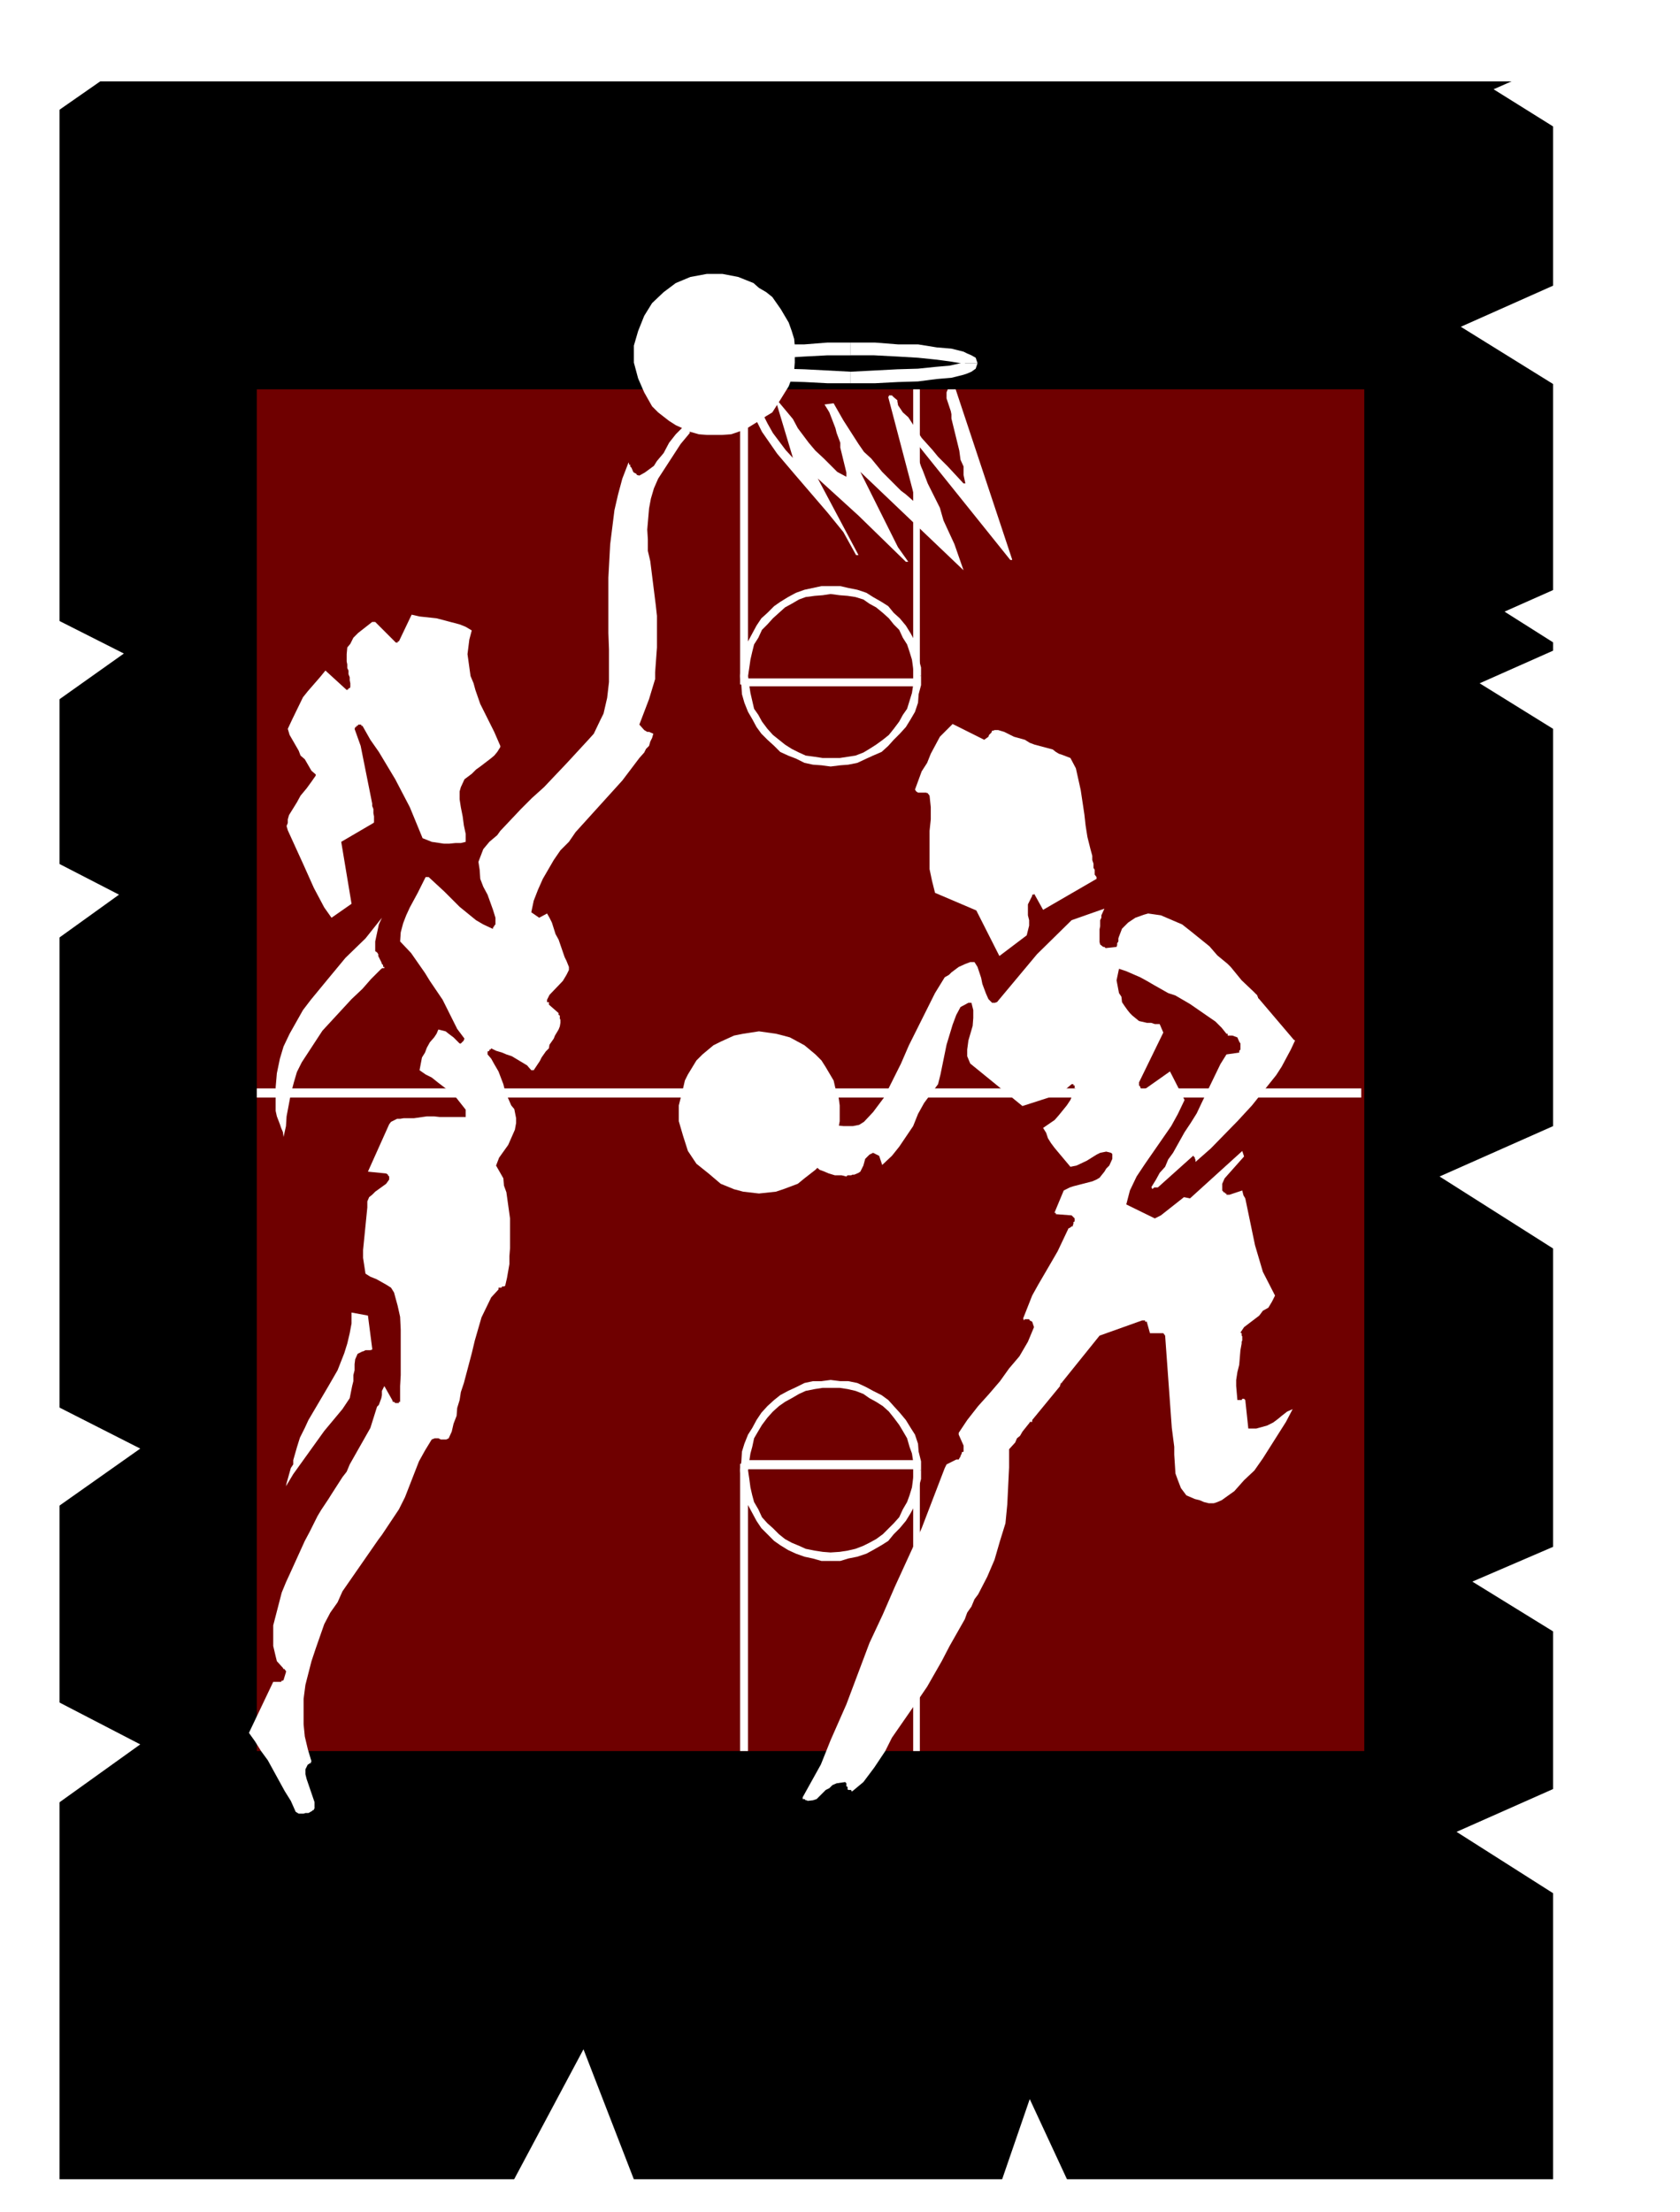 <?xml version="1.0" encoding="UTF-8" standalone="no"?>
<svg
   version="1.0"
   width="118.282mm"
   height="155.711mm"
   id="svg48"
   sodipodi:docname="Basketball - Players 5.wmf"
   xmlns:inkscape="http://www.inkscape.org/namespaces/inkscape"
   xmlns:sodipodi="http://sodipodi.sourceforge.net/DTD/sodipodi-0.dtd"
   xmlns="http://www.w3.org/2000/svg"
   xmlns:svg="http://www.w3.org/2000/svg">
  <rect width="100%" height="100%" fill="#808080" stroke="none"/>
  <sodipodi:namedview
     id="namedview48"
     pagecolor="#ffffff"
     bordercolor="#000000"
     borderopacity="0.25"
     inkscape:showpageshadow="2"
     inkscape:pageopacity="0.0"
     inkscape:pagecheckerboard="0"
     inkscape:deskcolor="#d1d1d1"
     inkscape:document-units="mm" />
  <defs
     id="defs1">
    <pattern
       id="WMFhbasepattern"
       patternUnits="userSpaceOnUse"
       width="6"
       height="6"
       x="0"
       y="0" />
  </defs>
  <path
     style="fill:#ffffff;fill-opacity:1;fill-rule:evenodd;stroke:none"
     d="M 0,588.515 H 447.05 V 0 H 0 Z"
     id="path1" />
  <path
     style="fill:#000000;fill-opacity:1;fill-rule:evenodd;stroke:none"
     d="M 15.833,21.653 H 413.282 V 579.789 H 15.833 Z"
     id="path2" />
  <path
     style="fill:#6f0000;fill-opacity:1;fill-rule:evenodd;stroke:none"
     d="M 68.342,103.58 H 363.036 V 465.867 H 68.342 Z"
     id="path3" />
  <path
     style="fill:#ffffff;fill-opacity:1;fill-rule:evenodd;stroke:none"
     d="m 362.228,290.541 v -0.97 H 68.342 v 2.424 H 362.228 Z"
     id="path4" />
  <path
     style="fill:#ffffff;fill-opacity:1;fill-rule:evenodd;stroke:none"
     d="m 243.963,465.867 h 0.808 v -76.433 h -1.777 v 76.433 z"
     id="path5" />
  <path
     style="fill:#ffffff;fill-opacity:1;fill-rule:evenodd;stroke:none"
     d="m 245.094,391.212 v -2.424 l -0.646,-2.585 -0.162,-2.101 -0.808,-2.424 -1.131,-1.778 -1.293,-2.101 -1.616,-1.939 -1.616,-1.778 -1.454,-1.616 -1.777,-1.293 -2.262,-1.131 -1.777,-0.97 -2.423,-1.131 -2.423,-0.485 h -2.1 l -2.585,-0.323 v 2.101 h 2.423 l 2.1,0.323 2.1,0.485 2.1,0.808 1.616,1.131 1.777,0.97 1.777,1.131 1.616,1.454 1.293,1.616 1.454,1.939 0.969,1.616 1.131,1.939 0.646,2.262 0.646,1.778 0.323,2.101 0.162,2.424 z"
     id="path6" />
  <path
     style="fill:#ffffff;fill-opacity:1;fill-rule:evenodd;stroke:none"
     d="m 221.02,415.289 h 2.585 l 2.1,-0.646 2.423,-0.485 2.423,-0.808 1.777,-0.97 2.262,-1.293 1.777,-1.131 1.454,-1.778 1.616,-1.616 1.616,-1.939 1.293,-2.101 1.131,-2.101 0.808,-2.101 0.162,-2.424 0.646,-2.424 v -2.262 h -1.939 l -0.162,2.101 -0.323,2.424 -0.646,2.101 -0.646,1.778 -1.131,1.939 -0.969,2.101 -1.454,1.616 -1.293,1.293 -1.616,1.616 -1.777,1.293 -1.777,0.97 -1.616,0.808 -2.1,0.808 -2.1,0.485 -2.1,0.323 -2.423,0.162 z"
     id="path7" />
  <path
     style="fill:#ffffff;fill-opacity:1;fill-rule:evenodd;stroke:none"
     d="m 196.947,391.212 0.323,2.262 0.162,2.424 0.646,2.424 0.969,2.101 1.131,2.101 1.131,2.101 1.293,1.939 1.616,1.616 1.777,1.778 1.616,1.131 2.1,1.293 2.1,0.97 2.262,0.808 2.262,0.485 2.262,0.646 h 2.423 v -2.262 l -2.1,-0.162 -2.1,-0.323 -2.423,-0.485 -1.777,-0.808 -1.939,-0.808 -1.777,-0.97 -1.616,-1.293 -1.616,-1.616 -1.454,-1.293 -1.454,-1.616 -0.969,-2.101 -1.131,-1.939 -0.485,-1.778 -0.485,-2.101 -0.323,-2.424 -0.323,-2.101 z"
     id="path8" />
  <path
     style="fill:#ffffff;fill-opacity:1;fill-rule:evenodd;stroke:none"
     d="m 221.02,367.135 -2.423,0.323 h -2.262 l -2.262,0.485 -2.262,1.131 -2.1,0.97 -2.1,1.131 -1.616,1.293 -1.777,1.616 -1.616,1.778 -1.293,1.939 -1.131,2.101 -1.131,1.778 -0.969,2.424 -0.646,2.101 -0.162,2.585 -0.323,2.424 h 2.1 l 0.323,-2.424 0.323,-2.101 0.485,-1.778 0.485,-2.262 1.131,-1.939 0.969,-1.616 1.454,-1.939 1.454,-1.616 1.616,-1.454 1.616,-1.131 1.777,-0.97 1.939,-1.131 1.777,-0.808 2.423,-0.485 2.1,-0.323 h 2.1 z"
     id="path9" />
  <path
     style="fill:#ffffff;fill-opacity:1;fill-rule:evenodd;stroke:none"
     d="m 198.078,465.867 h 0.969 v -76.433 h -2.1 v 76.433 z"
     id="path10" />
  <path
     style="fill:#ffffff;fill-opacity:1;fill-rule:evenodd;stroke:none"
     d="m 244.286,389.596 v -1.131 h -45.4 v 2.424 h 45.4 z"
     id="path11" />
  <path
     style="fill:#ffffff;fill-opacity:1;fill-rule:evenodd;stroke:none"
     d="m 243.963,103.58 h -0.969 v 78.533 h 1.777 v -78.533 z"
     id="path12" />
  <path
     style="fill:#ffffff;fill-opacity:1;fill-rule:evenodd;stroke:none"
     d="m 243.155,179.851 -0.162,2.424 -0.323,2.101 -0.646,2.101 -0.646,2.101 -1.131,1.616 -0.969,1.778 -1.454,1.939 -1.293,1.616 -1.616,1.293 -1.777,1.293 -1.777,1.131 -1.616,0.97 -2.1,0.808 -2.1,0.323 -2.1,0.323 h -2.423 v 2.262 l 2.585,-0.323 2.1,-0.162 2.423,-0.485 2.423,-1.131 1.777,-0.808 2.262,-0.97 1.777,-1.616 1.454,-1.616 1.616,-1.616 1.616,-1.778 1.293,-2.101 1.131,-1.939 0.808,-2.424 0.162,-2.262 0.646,-2.424 v -2.424 z"
     id="path13" />
  <path
     style="fill:#ffffff;fill-opacity:1;fill-rule:evenodd;stroke:none"
     d="m 221.02,158.036 2.423,0.323 2.1,0.162 2.1,0.323 2.1,0.646 1.616,1.131 1.777,0.97 1.777,1.454 1.616,1.454 1.293,1.616 1.454,1.454 0.969,2.101 1.131,1.778 0.646,1.939 0.646,2.101 0.323,2.262 0.162,2.101 h 1.939 v -2.262 l -0.646,-2.424 -0.162,-2.424 -0.808,-2.101 -1.131,-2.101 -1.293,-2.101 -1.616,-1.939 -1.616,-1.454 -1.454,-1.778 -1.777,-1.131 -2.262,-1.293 -1.777,-1.131 -2.423,-0.808 -2.423,-0.485 -2.1,-0.485 h -2.585 z"
     id="path14" />
  <path
     style="fill:#ffffff;fill-opacity:1;fill-rule:evenodd;stroke:none"
     d="m 199.048,179.851 0.323,-2.101 0.323,-2.262 0.485,-2.101 0.485,-1.939 1.131,-1.778 0.969,-2.101 1.454,-1.454 1.454,-1.616 1.616,-1.454 1.616,-1.454 1.777,-0.97 1.939,-1.131 1.777,-0.646 2.423,-0.323 2.1,-0.162 2.1,-0.323 v -2.101 h -2.423 l -2.262,0.485 -2.262,0.485 -2.262,0.808 -2.1,1.131 -2.1,1.293 -1.616,1.131 -1.777,1.778 -1.616,1.454 -1.293,1.939 -1.131,2.101 -1.131,2.101 -0.969,2.101 -0.646,2.424 -0.162,2.424 -0.323,2.262 z"
     id="path15" />
  <path
     style="fill:#ffffff;fill-opacity:1;fill-rule:evenodd;stroke:none"
     d="m 221.02,201.666 h -2.1 l -2.1,-0.323 -2.423,-0.323 -1.777,-0.808 -1.939,-0.97 -1.777,-1.131 -1.616,-1.293 -1.616,-1.293 -1.454,-1.616 -1.454,-1.939 -0.969,-1.778 -1.131,-1.616 -0.485,-2.101 -0.485,-2.101 -0.323,-2.101 -0.323,-2.424 h -2.1 l 0.323,2.424 0.162,2.424 0.646,2.262 0.969,2.424 1.131,1.939 1.131,2.101 1.293,1.778 1.616,1.616 1.777,1.616 1.616,1.616 2.1,0.97 2.1,0.808 2.262,1.131 2.262,0.485 2.262,0.162 2.423,0.323 z"
     id="path16" />
  <path
     style="fill:#ffffff;fill-opacity:1;fill-rule:evenodd;stroke:none"
     d="m 198.078,103.257 h -1.131 v 78.856 h 2.1 v -78.856 z"
     id="path17" />
  <path
     style="fill:#ffffff;fill-opacity:1;fill-rule:evenodd;stroke:none"
     d="m 244.286,181.467 v -0.97 h -45.4 v 2.101 h 45.4 z"
     id="path18" />
  <path
     style="fill:#ffffff;fill-opacity:1;fill-rule:evenodd;stroke:none"
     d="m 344.294,276.644 -9.209,-10.827 -0.323,-0.323 v -0.323 h -0.162 v -0.323 l -1.131,-1.131 -3.07,-2.909 -2.908,-3.555 -0.808,-0.808 -2.747,-2.262 -2.1,-2.424 -5.009,-4.04 -2.262,-1.778 -5.655,-2.424 -3.393,-0.485 -1.131,0.323 -2.262,0.808 -1.939,1.293 -1.616,1.616 -0.808,2.101 -0.162,0.485 v 0.808 l -0.323,0.485 v 0.485 l -0.162,0.485 -2.908,0.323 -0.323,-0.323 h -0.323 l -0.808,-0.646 -0.162,-0.646 v -0.646 -1.454 -0.485 -0.808 l 0.162,-0.808 v -1.616 l 0.323,-0.646 v -0.646 l 0.808,-1.778 -8.725,3.07 -9.209,9.049 -10.663,12.766 h -0.162 l -0.323,0.162 h -0.808 l -0.969,-0.97 -0.646,-1.454 -0.969,-2.585 -0.323,-1.616 -0.969,-2.909 -0.808,-1.293 h -1.131 l -1.293,0.485 -1.777,0.808 -1.939,1.454 -0.646,0.646 -1.131,0.646 -2.585,4.201 -6.947,13.897 -2.1,4.848 -4.524,9.049 -2.908,3.878 -2.423,2.585 -1.293,0.808 -1.616,0.323 h -2.585 l -3.393,-0.323 h -2.585 l -1.131,0.808 -0.808,1.131 -1.616,3.393 -0.162,0.97 v 1.131 l 0.162,0.97 0.808,1.454 1.131,0.97 1.293,1.131 1.293,0.485 1.131,0.485 1.616,0.485 h 1.777 l 1.293,0.323 0.323,-0.323 h 0.969 l 0.323,-0.162 h 0.485 l 1.131,-0.485 0.485,-0.323 0.808,-1.616 0.485,-1.778 1.131,-1.131 0.969,-0.485 1.616,0.808 0.808,2.424 2.585,-2.424 1.939,-2.424 3.716,-5.494 1.293,-3.232 1.616,-2.909 3.716,-5.009 0.646,-2.585 1.616,-7.918 1.616,-5.332 0.969,-2.585 1.131,-2.101 2.1,-1.131 h 0.808 l 0.485,1.939 v 2.101 l -0.162,2.101 -1.131,3.878 -0.323,2.424 v 1.778 l 0.808,1.939 13.895,11.311 10.017,-3.232 3.07,-2.585 h 0.485 v 0.323 h 0.323 v 0.808 h 0.323 l -0.808,1.454 -0.646,1.616 -0.969,1.454 -2.1,2.585 -1.131,1.293 -3.07,2.101 0.808,1.293 0.485,1.454 0.808,1.293 0.969,1.293 0.808,0.97 3.393,4.04 1.616,-0.323 2.747,-1.293 2.585,-1.616 0.969,-0.485 1.616,-0.323 1.293,0.323 0.323,0.323 v 1.293 l -0.808,1.778 -0.808,0.808 -0.485,0.808 -1.293,1.616 -0.808,0.485 -1.131,0.485 -5.008,1.293 -0.969,0.323 -1.616,0.808 -2.423,5.817 v 0.162 h 0.323 v 0.323 l 4.201,0.323 0.808,0.808 v 0.808 l -0.323,0.162 v 0.485 l -0.162,0.323 v 0.323 h -0.323 l -0.323,0.323 h -0.162 v 0.162 h -0.323 l -2.908,6.14 -1.777,3.07 -3.393,5.817 -1.616,2.909 -2.423,6.14 0.162,0.162 v 0.323 l 0.323,-0.323 h 1.131 l 0.162,0.323 0.646,0.323 0.485,1.454 -1.616,3.878 -2.262,3.878 -2.747,3.232 -2.423,3.393 -2.908,3.393 -2.908,3.232 -2.908,3.717 -2.262,3.393 v 0.485 l 1.293,2.909 v 1.616 l -0.485,0.162 v 0.323 l -0.323,0.646 v 0.162 l -0.323,0.485 -0.162,0.323 h -0.646 l -2.585,1.293 -0.485,0.97 -6.139,15.998 -7.109,15.513 -3.231,7.433 -3.554,7.595 -6.139,16.321 -4.201,9.534 -2.585,6.464 -3.231,5.817 -1.616,2.909 v 0.485 h 0.485 l 0.323,0.323 h 0.323 l 0.162,0.162 1.454,-0.162 0.969,-0.323 2.423,-2.424 0.969,-0.485 0.808,-0.808 1.131,-0.485 2.262,-0.323 0.323,0.323 v 0.162 0.323 0.323 l 0.323,0.162 v 0.646 l 0.162,0.162 h 0.808 v 0.323 h 0.323 l 2.908,-2.424 2.908,-3.878 1.939,-2.909 0.969,-1.454 1.777,-3.555 6.947,-10.019 2.423,-3.555 3.878,-6.787 2.1,-4.04 4.039,-7.11 0.646,-1.778 1.131,-1.616 0.808,-1.939 0.969,-1.293 2.423,-4.686 1.939,-4.525 1.454,-5.009 1.454,-4.686 0.485,-5.009 0.485,-9.857 v -4.848 l 1.616,-1.778 0.485,-1.131 0.808,-0.646 0.646,-1.131 0.646,-0.808 1.293,-1.616 v -0.162 h 0.646 v -0.485 l 7.432,-9.049 v -0.323 l 0.162,-0.162 v -0.323 h 0.323 v -0.162 l 10.017,-12.443 11.31,-4.04 h 0.808 v 0.323 h 0.485 v 0.162 l 0.808,2.909 h 1.131 0.485 0.969 0.646 0.323 l 0.485,0.646 1.777,24.562 0.646,5.009 v 2.101 l 0.323,5.009 0.646,1.778 0.808,2.101 1.454,1.939 2.262,0.97 1.293,0.323 1.131,0.485 1.293,0.323 h 1.293 l 0.969,-0.323 1.131,-0.485 3.393,-2.424 2.585,-2.909 2.747,-2.585 2.262,-3.232 6.139,-9.695 1.777,-3.393 -1.454,0.646 -1.454,1.131 -0.969,0.808 -1.293,0.97 -1.616,0.808 -2.908,0.808 h -2.1 l -0.808,-7.595 -0.323,-0.323 h -0.485 l -0.162,0.323 h -1.131 l -0.323,-3.717 v -1.616 l 0.323,-2.101 0.485,-1.939 0.323,-3.878 0.323,-1.778 v -0.485 l 0.162,-0.323 v -1.131 l -0.162,-0.162 v -0.646 l -0.323,-0.162 0.969,-1.454 4.039,-3.07 0.969,-1.293 1.454,-0.808 0.969,-1.616 0.808,-1.616 -3.231,-6.302 -2.1,-7.11 -2.585,-12.443 -0.485,-0.808 -0.323,-1.293 -3.393,1.131 h -0.808 v -0.323 h -0.323 l -0.162,-0.323 h -0.323 v -0.162 l -0.323,-0.323 v -1.778 l 0.646,-1.454 2.585,-2.909 2.585,-2.909 -0.485,-1.454 -13.895,12.604 -1.616,-0.323 -6.139,4.848 -1.616,0.808 -7.594,-3.717 0.969,-3.717 1.777,-3.717 2.262,-3.393 6.947,-10.019 1.777,-3.232 1.777,-3.717 -3.878,-7.595 -7.109,5.009 h -0.323 l -0.323,-0.323 v -0.162 l -0.162,-0.323 v -0.162 l -0.323,-0.323 v -0.808 l 6.463,-13.25 -0.969,-2.262 h -1.293 l -0.969,-0.323 h -1.131 l -2.1,-0.485 -1.777,-1.454 -0.646,-0.646 -0.646,-0.808 -0.808,-1.131 -0.646,-0.97 -0.162,-1.454 -0.646,-0.97 -0.646,-3.393 0.646,-3.07 1.939,0.646 3.716,1.616 1.777,0.97 1.939,1.131 3.716,2.101 1.939,0.646 3.878,2.262 6.786,4.686 1.616,1.616 1.293,1.616 h 0.323 v 0.485 h 1.293 l 1.293,0.485 0.485,1.131 0.323,0.485 v 1.616 l -0.323,0.323 v 0.162 0.323 l -3.393,0.485 -1.616,2.585 -5.008,10.342 -1.293,2.747 -1.616,2.585 -1.616,2.424 -3.07,5.494 -1.293,1.778 -0.808,1.939 -1.454,1.616 -0.969,1.778 -1.293,2.101 h 0.162 v 0.323 h 0.323 l 0.323,-0.323 h 0.969 l 9.371,-8.403 h 0.162 v 0.162 l 0.323,0.323 v 0.323 l 0.162,0.162 v 0.646 l 4.039,-3.555 7.109,-7.272 3.878,-4.201 3.231,-4.04 3.231,-4.04 1.454,-2.262 2.423,-4.525 1.131,-2.424 z"
     id="path19" />
  <path
     style="fill:#6f0000;fill-opacity:1;fill-rule:evenodd;stroke:none"
     d="m 293.563,234.792 -7.109,-34.58 -20.357,-8.726 -2.585,0.323 -2.908,2.909 h -0.323 l -0.485,-0.323 -0.808,-0.808 h -0.485 l -0.323,-0.162 h -0.485 l -4.685,-3.232 -2.1,2.424 -1.293,2.262 -0.646,1.131 -1.616,2.909 -0.485,1.293 -5.978,12.119 v 0.646 h 0.162 0.646 l 0.969,-0.323 h 0.808 l 0.485,-0.323 h 0.485 l 1.616,0.646 0.323,3.393 v 2.909 l -0.323,3.393 v 3.232 l -0.162,3.232 v 2.909 l 0.969,5.979 1.131,1.131 1.293,0.646 2.908,1.131 1.616,0.323 2.908,0.97 1.454,0.808 1.131,1.131 0.323,0.646 0.485,0.646 1.777,3.07 0.485,1.131 0.646,1.778 0.162,1.131 0.646,0.97 0.162,1.131 0.646,0.97 0.646,0.323 h 1.454 l 1.293,-0.485 1.131,-0.808 1.293,-1.131 2.262,-2.262 1.293,-0.808 1.131,-0.808 0.162,-4.848 18.257,-9.211 z"
     id="path20" />
  <path
     style="fill:#ffffff;fill-opacity:1;fill-rule:evenodd;stroke:none"
     d="m 291.786,233.338 -0.485,-0.646 v -1.293 l -0.323,-0.485 v -1.131 l -0.323,-0.97 v -1.131 l -0.485,-1.778 -0.808,-3.232 -0.485,-3.07 -0.323,-2.909 -0.969,-6.464 -1.293,-5.817 -1.454,-2.747 -2.1,-0.808 -0.969,-0.323 -0.808,-0.485 -0.808,-0.646 -4.847,-1.293 -1.293,-0.485 -1.293,-0.808 -2.908,-0.808 -2.585,-1.293 -1.616,-0.485 h -0.969 l -0.323,0.162 h -0.323 l -0.162,0.485 -0.646,0.646 -0.162,0.485 -1.131,0.808 -8.401,-4.201 -3.393,3.393 -2.423,4.525 -0.969,2.424 -1.454,2.262 -1.777,4.848 0.323,0.485 0.485,0.323 h 2.1 l 0.485,0.162 0.485,0.646 0.323,3.07 v 3.232 l -0.323,3.07 v 10.18 l 0.646,3.07 0.808,3.232 10.986,4.686 6.139,12.119 7.27,-5.494 0.646,-2.585 v -1.454 l -0.323,-1.293 v -2.909 l 1.131,-2.262 v -0.323 h 0.485 v -0.323 l 2.423,4.363 14.218,-8.241 z"
     id="path21" />
  <path
     style="fill:#ffffff;fill-opacity:1;fill-rule:evenodd;stroke:none"
     d="m 184.022,112.791 -1.777,0.485 -0.808,0.646 -1.616,1.616 -1.777,2.262 -1.454,2.747 -1.777,2.101 -0.808,1.293 -2.423,1.778 -1.454,0.808 -0.646,-0.162 -0.162,-0.323 -0.646,-0.323 -0.162,-0.162 -0.485,-1.131 -0.323,-0.323 v -0.485 h -0.323 v -0.485 h -0.162 l -1.616,4.201 -1.131,4.201 -0.969,4.201 -1.131,9.049 -0.485,8.888 v 14.705 l 0.162,4.363 v 8.726 l -0.485,4.201 -0.969,4.201 -0.808,1.616 -1.777,3.717 -1.454,1.616 -5.816,6.302 -3.07,3.232 -2.908,3.07 -3.231,2.909 -2.908,2.909 -5.493,5.817 -0.808,1.131 -2.1,1.778 -1.616,1.939 -0.808,2.101 -0.485,1.293 0.323,2.101 0.162,2.424 0.808,2.101 1.131,2.101 1.454,4.04 0.646,2.101 v 1.778 l -0.323,0.323 v 0.162 l -0.323,0.323 v 0.323 h -0.162 l -2.423,-1.131 -1.939,-1.131 -4.362,-3.555 -4.039,-4.04 -4.201,-3.878 h -0.808 l -2.1,4.201 -2.1,3.878 -0.969,2.101 -0.808,2.101 -0.646,2.424 -0.162,2.424 2.908,3.07 3.716,5.333 1.293,2.101 3.393,5.009 3.878,7.756 0.969,1.293 0.969,1.293 -0.162,0.323 v 0.162 l -0.808,0.808 h -0.323 l -1.616,-1.616 -1.293,-0.97 -0.808,-0.646 -1.939,-0.485 -0.485,1.131 -0.646,0.97 -1.131,1.293 -0.808,1.454 -0.485,1.293 -0.808,1.293 -0.646,3.393 1.616,1.131 1.616,0.808 1.616,1.293 3.393,2.585 1.616,1.616 2.423,3.07 v 1.939 h -6.947 l -1.454,-0.162 h -1.939 l -3.393,0.485 h -2.747 l -0.969,0.162 h -0.808 l -1.616,0.808 -0.485,0.646 -5.655,12.604 4.847,0.485 0.485,0.323 v 0.162 l 0.323,0.323 v 0.808 l -0.808,1.131 -2.908,2.101 -0.808,0.808 -0.808,0.646 -0.485,1.131 v 1.616 l -1.131,11.311 v 2.101 l 0.646,4.201 1.293,0.808 1.616,0.646 2.585,1.454 1.293,0.808 0.808,1.293 0.969,3.555 0.646,2.909 0.162,3.393 v 12.119 l -0.162,2.909 v 4.201 H 106.148 v 0.323 h -0.969 l -0.323,-0.323 h -0.323 l -0.162,-0.485 -2.1,-3.717 -0.646,1.293 v 1.131 l -0.162,0.808 -0.646,1.778 -0.485,0.485 -1.777,5.656 -5.493,9.695 -0.808,1.939 -1.131,1.454 -2.908,4.525 -0.808,1.293 -1.939,2.909 -0.969,1.616 -2.1,4.201 -1.293,2.424 -4.039,8.888 -0.969,2.101 -1.131,2.747 -2.262,8.726 v 2.585 2.909 l 0.646,2.747 0.323,1.293 1.616,1.778 0.162,0.323 h 0.323 v 0.162 l 0.323,0.323 v 0.323 l -0.646,2.101 -0.162,0.162 h -0.323 l -0.162,0.323 h -1.454 -0.646 l -6.463,13.574 1.616,2.262 1.616,2.585 1.777,2.424 4.524,8.241 1.616,2.585 1.293,2.909 0.808,0.485 h 1.293 l 0.485,-0.162 h 0.808 l 1.131,-0.646 v -0.162 h 0.323 v -0.323 h 0.162 v -1.778 l -2.1,-6.14 -0.323,-1.293 v -1.293 l 0.646,-1.293 h 0.162 l 0.323,-0.323 h 0.323 v -0.323 l 0.162,-0.162 -0.969,-3.232 -0.808,-3.393 -0.323,-3.232 v -6.787 l 0.485,-3.717 1.616,-6.302 1.131,-3.393 2.262,-6.464 1.616,-3.07 1.939,-2.747 1.293,-2.909 5.493,-7.918 4.039,-5.817 0.969,-1.293 4.524,-6.787 1.616,-3.232 3.716,-9.534 1.616,-2.909 1.777,-2.909 0.808,-0.323 h 0.969 l 0.646,0.323 h 1.454 l 0.646,-0.323 0.808,-1.778 0.485,-2.101 0.808,-2.101 0.162,-2.101 0.646,-2.101 0.323,-2.101 0.808,-2.424 2.1,-7.918 0.808,-3.393 1.777,-6.14 2.585,-5.332 1.939,-2.101 v -0.485 h 0.162 0.323 0.323 l 0.162,-0.323 h 0.485 l 0.323,-0.162 0.485,-2.101 0.646,-3.717 v -2.101 l 0.162,-2.101 v -7.918 l -0.969,-6.948 -0.646,-1.778 -0.162,-1.939 -1.939,-3.393 0.808,-2.101 2.423,-3.393 1.777,-4.04 0.323,-1.778 v -1.293 l -0.485,-2.424 -0.808,-0.97 -1.616,-3.717 -0.485,-1.939 -1.293,-3.393 -1.131,-1.939 -0.808,-1.454 -0.969,-1.131 v -0.808 h 0.162 l 0.323,-0.162 v -0.323 h 0.323 l 0.162,-0.323 1.293,0.646 1.616,0.485 1.131,0.485 1.454,0.485 4.039,2.424 1.131,1.293 h 0.646 l 1.616,-2.424 0.485,-0.97 1.131,-1.616 0.808,-0.808 0.162,-0.97 1.131,-1.616 0.323,-0.808 0.969,-1.616 0.323,-0.808 0.162,-0.97 v -0.808 l -0.162,-0.323 v -0.808 l -0.323,-0.162 v -0.485 l -2.585,-2.262 v -0.646 h -0.485 v -0.646 l 0.646,-1.293 3.554,-3.717 0.969,-1.616 0.646,-1.293 v -0.808 l -0.646,-1.616 -0.485,-0.97 -1.616,-4.686 -0.808,-1.454 -0.969,-3.07 -0.646,-1.293 -0.646,-1.131 -2.1,1.131 -2.1,-1.454 0.646,-3.07 1.131,-2.909 1.293,-2.909 2.908,-5.009 1.777,-2.585 2.262,-2.262 1.777,-2.585 12.44,-13.735 4.524,-5.979 1.293,-1.454 0.485,-0.97 0.808,-0.808 0.323,-1.131 0.485,-0.97 0.323,-1.131 -1.131,-0.485 h -0.485 l -0.808,-0.485 -1.293,-1.454 1.293,-3.393 1.293,-3.393 1.616,-5.333 v -1.778 l 0.485,-6.625 v -8.403 l -0.323,-2.909 -1.454,-11.635 -0.646,-2.747 v -3.07 l -0.162,-2.585 0.485,-5.656 0.485,-2.585 0.808,-2.747 1.131,-2.585 5.978,-9.211 2.423,-2.909 v -1.131 l 0.485,-0.808 z"
     id="path22" />
  <path
     style="fill:#6f0000;fill-opacity:1;fill-rule:evenodd;stroke:none"
     d="m 134.099,198.757 -1.293,-3.878 -3.716,-7.918 -1.293,-3.878 -1.454,-6.14 -0.323,-2.101 v -4.201 l 0.969,-5.009 h -0.323 v -0.162 l -17.287,-4.04 h -0.646 v 0.162 h -0.485 v 0.323 l -2.585,5.817 v 0.323 h -0.485 v 0.323 h -0.323 l -0.808,-0.646 -1.616,-2.262 -1.616,-1.616 -0.969,-0.646 -1.293,-0.162 -7.755,8.564 0.808,9.372 h -0.485 v -0.323 h -0.323 l -4.201,-3.878 h -0.808 l -2.908,3.717 -0.485,0.97 -1.616,2.101 -0.485,1.131 -0.808,0.808 -1.454,3.393 -1.454,1.778 -0.808,1.131 -0.485,0.97 0.162,1.939 0.646,1.616 0.808,1.778 2.908,4.525 0.969,1.778 0.808,1.939 -5.816,9.534 v 0.162 h -0.323 v 0.323 h -0.162 l -0.323,0.323 h -0.162 l -0.323,0.162 -0.485,1.131 v 0.808 l 0.162,0.485 0.646,0.808 0.162,0.808 1.131,1.454 1.939,3.878 0.969,3.07 1.616,2.909 2.585,5.817 2.908,6.14 1.777,2.262 6.947,-4.201 -2.423,-16.321 1.939,-1.939 2.1,-1.616 4.685,-2.101 -3.878,-22.3 v -0.323 -0.323 l 0.162,0.323 h 0.323 l 0.485,0.323 0.323,0.485 v 0.323 h 0.162 l 2.423,3.232 1.131,1.939 0.485,1.939 1.293,1.454 0.485,1.939 4.201,7.918 0.808,2.909 0.808,1.454 0.646,1.616 0.646,1.293 2.908,1.454 1.616,0.323 h 1.616 l 1.777,0.162 h 3.231 l 1.293,-0.162 0.323,-0.323 h 0.323 0.162 v -0.646 h 0.323 l -2.1,-12.927 0.969,-2.101 1.454,-1.454 1.454,-1.454 5.008,-4.363 1.616,-1.616 0.808,-2.101 v -0.323 h -0.323 z"
     id="path23" />
  <path
     style="fill:#ffffff;fill-opacity:1;fill-rule:evenodd;stroke:none"
     d="m 133.129,198.434 -1.616,-3.717 -3.716,-7.433 -1.293,-3.717 -0.485,-1.778 -0.808,-1.939 -0.808,-5.817 0.485,-3.878 0.646,-2.424 -1.616,-0.97 -1.616,-0.646 -6.139,-1.616 -4.524,-0.485 -2.1,-0.485 -3.393,7.11 h -0.323 v 0.323 h -0.485 l -5.493,-5.494 h -0.808 l -3.716,2.909 -1.293,1.293 -0.808,1.616 -0.808,0.97 -0.162,1.778 v 1.939 l 0.162,0.808 v 0.97 l 0.323,0.646 v 0.97 l 0.323,0.808 v 0.808 l 0.162,0.808 v 0.97 l -0.162,0.323 h -0.323 v 0.323 h -0.323 v 0.162 H 92.253 l -5.655,-5.171 -1.454,1.778 -3.231,3.717 -1.293,1.616 -2.908,5.979 -1.131,2.424 0.485,1.616 2.423,4.201 0.485,1.293 1.131,0.97 1.777,3.07 1.131,0.97 v 0.323 l -1.131,1.616 -1.293,1.778 -1.616,1.939 -0.969,1.778 -2.1,3.393 -0.323,1.131 v 0.97 l -0.323,0.808 0.323,1.131 4.201,9.211 2.747,6.14 2.747,5.171 1.939,2.747 5.332,-3.717 -2.747,-16.482 8.563,-5.009 0.162,-0.162 v -1.616 l -0.162,-0.808 v -1.131 l -0.323,-0.808 v -0.646 l -3.07,-15.351 -1.616,-4.525 0.162,-0.323 v -0.162 h 0.323 v -0.323 h 0.323 l 0.162,-0.323 h 0.808 v 0.323 h 0.323 l 2.1,3.717 2.262,3.232 4.362,7.272 3.878,7.433 3.393,8.241 2.423,0.97 3.231,0.485 h 1.454 l 1.616,-0.162 h 1.454 l 1.293,-0.323 v -2.101 l -0.485,-2.262 -0.323,-2.424 -0.485,-2.424 -0.323,-2.101 v -2.101 l 0.323,-1.131 0.969,-2.101 1.939,-1.454 1.131,-1.131 1.131,-0.808 2.747,-2.101 0.969,-0.808 0.808,-0.97 0.808,-1.293 z"
     id="path24" />
  <path
     style="fill:#ffffff;fill-opacity:1;fill-rule:evenodd;stroke:none"
     d="m 101.947,256.768 -0.323,-0.323 -0.162,-0.485 -0.808,-1.616 v -0.485 l -0.323,-0.485 -0.485,-0.323 v -2.585 l 0.969,-4.525 0.808,-1.778 -4.362,5.494 -5.332,5.171 -4.685,5.656 -4.524,5.494 -2.1,2.747 -3.554,6.302 -1.616,3.393 -0.969,3.232 -0.808,3.878 -0.323,3.717 v 3.878 1.131 1.293 l 0.323,1.454 0.808,2.101 0.323,0.97 0.485,1.131 0.162,1.293 0.646,-2.909 0.162,-2.585 1.131,-5.979 0.808,-3.07 0.808,-2.747 1.293,-2.585 5.493,-8.403 7.755,-8.403 2.908,-2.747 2.262,-2.585 2.747,-2.747 h 0.162 v -0.162 h 0.646 v -0.323 h -0.323 z"
     id="path25" />
  <path
     style="fill:#6f0000;fill-opacity:1;fill-rule:evenodd;stroke:none"
     d="m 100.332,361.641 -0.969,-13.574 -7.109,-0.97 v 3.232 l -0.323,1.778 v 1.778 l -0.323,3.232 -1.454,3.07 -1.777,3.878 -0.969,1.778 -0.808,1.616 -2.908,5.009 -1.293,1.778 -0.323,0.323 v 0.323 l -0.485,0.485 v 0.485 l -1.777,4.04 -2.908,8.08 -1.454,4.201 -0.969,4.848 -0.808,4.201 v 2.424 l -0.323,2.101 0.646,4.686 0.162,-3.393 0.646,-3.232 2.1,-5.817 1.293,-2.909 2.908,-4.848 2.1,-2.424 4.524,-6.14 2.423,-2.585 1.777,-3.232 1.777,-3.393 1.454,-3.232 0.969,-3.393 0.485,-3.717 v -0.485 h 0.646 l 2.585,0.808 h 0.323 l 0.162,-0.323 h 0.323 v -0.485 z"
     id="path26" />
  <path
     style="fill:#ffffff;fill-opacity:1;fill-rule:evenodd;stroke:none"
     d="m 99.039,358.732 -1.131,-8.726 -4.362,-0.808 v 2.909 l -0.485,2.585 -0.646,2.747 -0.808,2.585 -1.777,4.525 -2.423,4.201 -5.332,9.049 -0.969,2.101 -1.293,2.585 -0.808,2.585 -0.969,3.393 v 1.131 l -0.646,0.97 -1.131,4.04 -0.162,0.808 1.939,-3.232 8.24,-11.473 4.847,-5.817 1.939,-2.909 0.646,-3.232 0.323,-1.293 v -1.616 l 0.323,-1.293 v -1.616 l 0.162,-1.293 0.646,-1.454 1.293,-0.646 h 0.162 l 0.646,-0.323 h 1.293 l 0.485,-0.162 z"
     id="path27" />
  <path
     style="fill:#ffffff;fill-opacity:1;fill-rule:evenodd;stroke:none"
     d="m 269.328,148.825 -15.026,-45.246 h -0.323 -0.162 -1.616 l -0.323,0.808 v 1.616 l 1.131,3.393 0.162,0.808 v 1.131 l 2.1,8.564 0.323,2.424 0.808,1.778 v 2.262 l 0.485,2.262 h -0.162 -0.323 l -4.201,-4.525 -2.585,-2.585 -1.454,-1.778 -2.908,-3.232 -3.554,-5.494 -1.454,-1.293 -1.293,-1.939 v -0.162 l -0.162,-0.808 v -0.323 l -0.969,-0.808 -0.485,-0.485 h -0.808 v 0.323 h -0.162 v 0.162 l 7.432,28.278 -2.747,-2.424 -1.293,-0.97 -5.008,-5.009 -2.908,-3.555 -1.939,-1.778 -1.454,-2.101 -4.039,-6.302 -2.585,-4.525 -2.423,0.323 0.808,1.293 0.485,0.808 1.616,4.201 0.323,1.293 0.969,2.585 v 1.293 l 1.616,6.625 v 1.131 l -2.423,-1.293 -3.554,-3.555 -2.262,-2.101 -1.777,-2.101 -2.908,-3.878 -1.293,-2.424 -4.847,-5.817 4.847,16.159 -1.939,-2.101 -3.393,-4.525 -1.454,-2.585 -1.454,-2.909 -1.454,-2.424 -1.131,-2.909 -1.616,-2.424 h -0.485 l -0.323,0.323 2.1,6.625 1.454,3.07 1.454,2.909 4.039,5.817 4.524,5.332 8.886,10.342 2.1,2.585 2.1,2.585 3.393,6.14 h 0.646 l -10.825,-20.36 10.825,9.857 12.602,12.281 h 0.646 l -2.747,-3.878 -10.017,-20.037 27.466,26.178 -2.423,-6.948 -2.908,-6.302 -0.969,-3.393 -3.231,-6.464 -1.293,-3.393 -0.485,-1.131 -0.323,-0.97 -0.485,-0.808 -1.131,-5.333 25.689,31.995 h 0.485 z"
     id="path28" />
  <path
     style="fill:#ffffff;fill-opacity:1;fill-rule:evenodd;stroke:none"
     d="m 260.119,96.631 -0.485,-1.454 -1.131,-0.646 -1.131,-0.485 -0.969,-0.485 -3.231,-0.808 -3.878,-0.323 -5.008,-0.808 h -5.332 l -6.139,-0.485 h -6.463 v 3.393 h 6.301 l 6.139,0.323 5.493,0.323 4.685,0.485 3.716,0.485 2.908,0.485 0.808,0.646 0.485,0.323 -0.162,-0.97 z"
     id="path29" />
  <path
     style="fill:#ffffff;fill-opacity:1;fill-rule:evenodd;stroke:none"
     d="m 226.352,101.964 h 6.463 l 6.139,-0.323 5.332,-0.162 5.008,-0.646 3.878,-0.323 3.231,-0.808 0.969,-0.323 1.131,-0.485 1.131,-0.808 0.485,-1.454 h -3.393 l 0.162,-0.646 v 0.162 l -0.485,0.323 -0.808,0.162 -2.908,0.646 -3.716,0.323 -4.685,0.485 -5.493,0.162 -6.139,0.323 -6.301,0.323 z"
     id="path30" />
  <path
     style="fill:#ffffff;fill-opacity:1;fill-rule:evenodd;stroke:none"
     d="m 193.07,96.631 0.485,1.454 0.808,0.808 0.969,0.485 1.454,0.323 3.07,0.808 3.716,0.323 4.847,0.646 5.655,0.162 6.139,0.323 h 6.139 v -3.07 l -6.139,-0.323 -6.139,-0.323 -5.493,-0.162 -4.362,-0.485 -3.716,-0.323 -3.07,-0.646 -0.969,-0.162 -0.485,-0.323 v -0.162 l 0.162,0.646 z"
     id="path31" />
  <path
     style="fill:#ffffff;fill-opacity:1;fill-rule:evenodd;stroke:none"
     d="m 226.352,91.137 h -6.139 l -6.139,0.485 h -5.655 l -4.847,0.808 -3.716,0.323 -3.07,0.808 -1.454,0.485 -0.969,0.485 -0.808,0.646 -0.485,1.454 h 3.07 l -0.162,0.97 0.485,-0.323 0.969,-0.646 3.07,-0.485 3.716,-0.485 4.362,-0.485 5.493,-0.323 6.139,-0.323 h 6.139 z"
     id="path32" />
  <path
     style="fill:#ffffff;fill-opacity:1;fill-rule:evenodd;stroke:none"
     d="m 190.162,72.878 h 2.1 l 4.201,0.808 4.039,1.616 1.454,1.293 1.939,1.131 1.616,1.293 2.262,3.232 2.1,3.555 0.808,2.262 0.646,2.101 0.162,1.778 v 4.525 l -0.162,2.101 -0.646,2.101 -0.808,2.101 -2.1,3.393 -2.262,3.555 -1.616,0.97 -1.939,1.293 -3.393,2.101 -2.1,0.808 -1.939,0.646 -2.262,0.162 h -4.201 l -2.1,-0.162 -2.262,-0.646 -1.777,-0.808 -2.1,-0.97 -1.777,-1.131 -2.908,-2.262 -1.616,-1.616 -2.1,-3.717 -1.616,-3.717 -1.131,-4.201 v -4.525 l 1.131,-3.878 1.616,-4.04 2.1,-3.393 3.07,-2.909 3.231,-2.424 3.878,-1.616 4.362,-0.808 z"
     id="path33" />
  <path
     style="fill:#ffffff;fill-opacity:1;fill-rule:evenodd;stroke:none"
     d="m 201.956,274.382 4.524,0.646 1.939,0.485 1.777,0.485 3.878,2.101 2.908,2.424 1.616,1.616 1.131,1.778 2.1,3.555 0.485,2.101 0.808,2.101 0.323,2.424 v 4.201 l -0.323,1.778 -0.808,2.101 -0.485,2.101 -2.1,3.393 -1.131,1.939 -1.616,1.616 -2.908,2.262 -1.777,1.454 -3.878,1.454 -1.939,0.646 -4.524,0.485 -4.201,-0.485 -2.423,-0.646 -3.554,-1.454 -3.231,-2.747 -3.231,-2.585 -2.262,-3.393 -1.293,-4.04 -1.131,-3.878 v -4.201 l 1.131,-4.525 0.485,-2.101 0.808,-1.616 2.262,-3.717 1.616,-1.616 2.908,-2.424 1.939,-0.97 3.554,-1.616 2.423,-0.485 z"
     id="path34" />
  <path
     style="fill:#ffffff;fill-opacity:1;fill-rule:evenodd;stroke:none"
     d="M 4.847,36.843 2.747,0.323 34.09,16.482 Z"
     id="path35" />
  <path
     style="fill:#ffffff;fill-opacity:1;fill-rule:evenodd;stroke:none"
     d="m 4.039,194.394 -2.423,-36.358 31.344,15.836 z"
     id="path36" />
  <path
     style="fill:#ffffff;fill-opacity:1;fill-rule:evenodd;stroke:none"
     d="M 2.908,258.707 0.323,221.865 31.667,238.024 Z"
     id="path37" />
  <path
     style="fill:#ffffff;fill-opacity:1;fill-rule:evenodd;stroke:none"
     d="m 8.24,405.917 -2.1,-36.358 31.182,15.836 z"
     id="path38" />
  <path
     style="fill:#ffffff;fill-opacity:1;fill-rule:evenodd;stroke:none"
     d="M 8.24,484.935 6.139,447.931 37.321,464.09 Z"
     id="path39" />
  <path
     style="fill:#ffffff;fill-opacity:1;fill-rule:evenodd;stroke:none"
     d="m 420.391,508.204 2.908,-36.681 -35.706,15.836 z"
     id="path40" />
  <path
     style="fill:#ffffff;fill-opacity:1;fill-rule:evenodd;stroke:none"
     d="m 425.077,441.305 2.747,-36.035 -36.029,15.513 z"
     id="path41" />
  <path
     style="fill:#ffffff;fill-opacity:1;fill-rule:evenodd;stroke:none"
     d="m 421.038,337.079 3.554,-42.498 -41.522,18.421 z"
     id="path42" />
  <path
     style="fill:#ffffff;fill-opacity:1;fill-rule:evenodd;stroke:none"
     d="m 427.015,110.69 3.07,-42.175 -41.361,18.421 z"
     id="path43" />
  <path
     style="fill:#ffffff;fill-opacity:1;fill-rule:evenodd;stroke:none"
     d="M 435.74,47.669 439.133,5.333 397.449,23.754 Z"
     id="path44" />
  <path
     style="fill:#ffffff;fill-opacity:1;fill-rule:evenodd;stroke:none"
     d="m 436.225,208.129 3.716,-46.861 -46.208,20.522 z"
     id="path45" />
  <path
     style="fill:#ffffff;fill-opacity:1;fill-rule:evenodd;stroke:none"
     d="m 443.01,189.708 3.554,-47.508 -46.208,20.522 z"
     id="path46" />
  <path
     style="fill:#ffffff;fill-opacity:1;fill-rule:evenodd;stroke:none"
     d="m 134.745,583.667 36.675,3.232 -16.156,-41.691 z"
     id="path47" />
  <path
     style="fill:#ffffff;fill-opacity:1;fill-rule:evenodd;stroke:none"
     d="m 286.777,585.929 -22.942,2.101 10.179,-29.571 z"
     id="path48" />
</svg>
